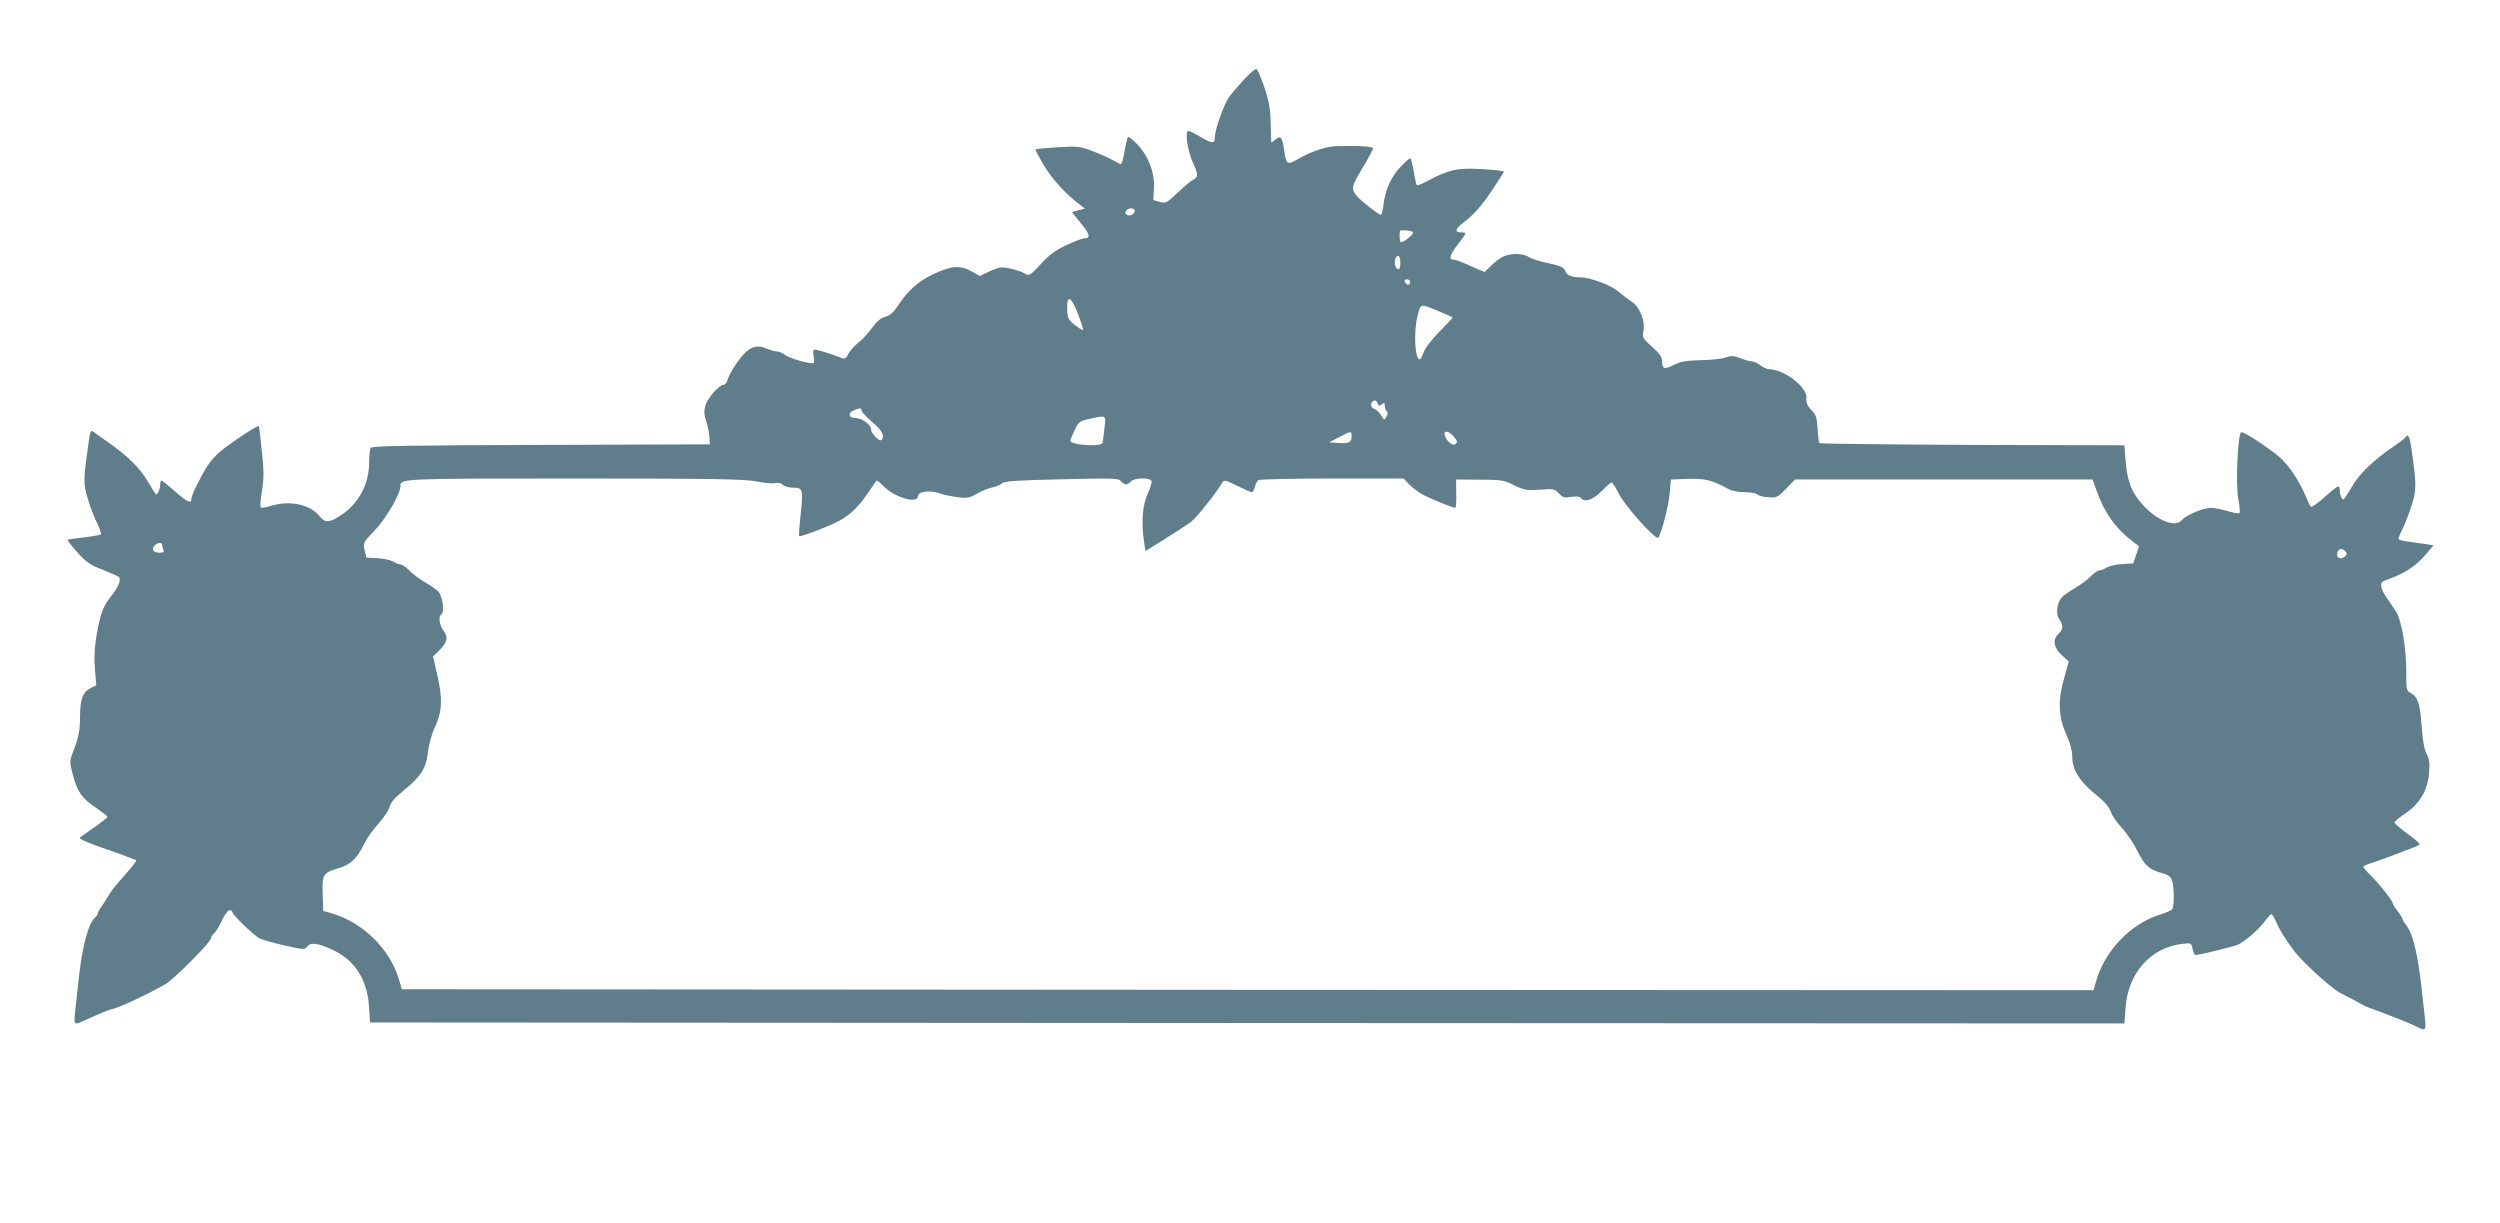 <?xml version="1.0" standalone="no"?>
<!DOCTYPE svg PUBLIC "-//W3C//DTD SVG 20010904//EN"
 "http://www.w3.org/TR/2001/REC-SVG-20010904/DTD/svg10.dtd">
<svg version="1.0" xmlns="http://www.w3.org/2000/svg"
 width="1280pt" height="626pt" viewBox="0 0 1280 626"
 preserveAspectRatio="xMidYMid meet">
<g transform="translate(0,626) scale(0.1,-0.1)"
fill="#607d8b" stroke="none">
<path d="M6374 5858 c-27 -29 -62 -70 -78 -90 -29 -39 -76 -170 -76 -213 0
-32 -14 -31 -75 5 -27 16 -55 30 -61 30 -18 0 -4 -100 22 -159 30 -66 30 -77
2 -92 -13 -7 -49 -37 -80 -67 -55 -52 -60 -54 -90 -46 l-33 10 3 59 c5 80 -27
164 -84 225 -23 24 -45 42 -49 39 -3 -4 -11 -36 -17 -73 -6 -36 -15 -66 -19
-66 -4 0 -23 9 -41 20 -18 10 -64 31 -103 46 -66 25 -77 26 -179 20 -61 -4
-112 -8 -114 -11 -2 -2 16 -36 40 -77 42 -72 111 -148 178 -199 l35 -27 -34
-9 -33 -9 46 -57 c47 -56 51 -77 18 -77 -10 0 -51 -16 -92 -35 -57 -27 -89
-50 -132 -98 -55 -59 -58 -61 -80 -48 -24 15 -89 32 -121 32 -10 0 -39 -10
-64 -22 l-46 -22 -43 24 c-59 32 -103 29 -194 -14 -79 -38 -131 -83 -183 -163
-23 -34 -41 -50 -65 -56 -23 -6 -43 -24 -67 -57 -20 -27 -51 -61 -70 -75 -19
-15 -42 -41 -51 -57 -11 -23 -20 -29 -32 -23 -38 16 -126 44 -139 44 -10 0
-12 -9 -7 -35 4 -22 2 -35 -4 -35 -32 0 -120 26 -141 42 -13 10 -32 18 -41 18
-10 0 -34 7 -55 15 -57 25 -95 7 -149 -68 -24 -34 -46 -74 -50 -89 -3 -16 -13
-28 -21 -28 -23 0 -84 -70 -94 -108 -7 -25 -6 -46 4 -76 8 -22 15 -59 17 -81
l3 -40 -864 -3 c-677 -2 -867 -5 -873 -15 -4 -6 -8 -40 -8 -74 0 -113 -55
-215 -149 -274 -55 -36 -77 -36 -103 -4 -49 62 -152 85 -250 55 -26 -8 -50
-11 -53 -8 -4 4 -1 40 6 82 10 62 11 101 0 203 -7 70 -14 129 -16 132 -5 5
-133 -79 -193 -127 -24 -19 -55 -53 -69 -76 -38 -59 -83 -152 -83 -170 0 -27
-20 -18 -85 39 -34 30 -65 55 -69 55 -3 0 -6 -10 -6 -22 0 -24 -16 -56 -23
-48 -3 3 -21 33 -41 66 -38 66 -103 130 -200 198 -32 22 -66 47 -76 54 -16 12
-18 7 -28 -65 -25 -178 -26 -198 -3 -275 12 -40 33 -97 48 -126 14 -29 23 -55
20 -58 -3 -3 -41 -10 -84 -15 -43 -5 -82 -11 -86 -12 -4 -1 17 -30 48 -64 46
-51 67 -66 128 -89 39 -15 77 -32 84 -37 16 -12 1 -50 -38 -100 -41 -51 -55
-88 -74 -196 -11 -66 -14 -117 -9 -176 l7 -84 -27 -13 c-40 -18 -56 -57 -56
-140 0 -77 -7 -114 -37 -190 -17 -46 -17 -50 0 -115 23 -87 47 -122 119 -169
31 -22 58 -42 58 -46 0 -4 -30 -28 -67 -54 -38 -26 -70 -49 -72 -51 -11 -8 31
-26 199 -84 46 -17 86 -32 88 -34 2 -2 -24 -36 -59 -75 -35 -39 -71 -83 -79
-98 -8 -15 -25 -41 -37 -59 -13 -17 -23 -35 -23 -41 0 -5 -7 -15 -15 -22 -32
-26 -64 -147 -81 -303 -10 -93 -12 -112 -19 -174 -8 -66 -4 -72 33 -54 9 4 33
15 52 23 19 8 46 20 60 26 14 6 36 14 50 17 40 10 196 84 270 128 42 25 230
214 230 232 0 7 7 19 16 26 9 7 27 37 40 66 14 29 31 53 39 53 8 0 15 -5 15
-10 0 -14 109 -119 140 -135 14 -7 71 -23 127 -36 100 -22 103 -22 116 -5 17
23 58 17 132 -18 111 -52 175 -151 184 -286 l6 -85 4491 -3 4491 -2 6 81 c12
176 128 307 288 326 48 6 49 5 55 -26 4 -17 10 -31 15 -31 17 0 185 41 214 52
35 14 110 78 144 125 13 18 27 33 31 33 3 0 14 -19 25 -42 15 -37 47 -88 90
-146 41 -55 192 -193 237 -216 54 -27 74 -38 106 -56 20 -12 28 -15 102 -42
94 -35 155 -60 192 -79 37 -19 41 -12 33 54 -4 34 -9 78 -11 97 -20 200 -46
321 -80 367 -13 17 -24 35 -24 39 0 4 -11 22 -25 40 -14 18 -25 36 -25 41 0
12 -71 101 -114 143 -20 19 -36 38 -36 42 0 3 17 12 38 18 20 6 73 25 117 42
44 17 93 35 108 41 15 5 26 13 25 17 -2 5 -31 29 -65 54 -35 25 -63 50 -63 55
0 5 26 27 58 48 73 50 112 118 119 207 4 48 1 70 -13 97 -12 23 -20 69 -25
139 -8 116 -19 151 -55 171 -23 12 -24 17 -24 112 0 124 -25 267 -55 310 -12
18 -34 50 -48 71 -31 45 -34 74 -9 83 91 30 157 71 203 124 l49 57 -32 5 c-18
3 -59 9 -90 13 -32 3 -58 10 -58 16 0 5 9 27 21 50 11 22 32 75 45 117 27 81
27 107 2 284 -10 73 -19 90 -33 67 -4 -6 -36 -30 -71 -54 -81 -54 -158 -127
-191 -180 -56 -92 -55 -90 -64 -75 -5 8 -9 24 -9 37 0 12 -4 22 -8 22 -5 0
-37 -25 -71 -56 -34 -31 -66 -53 -70 -48 -4 5 -16 29 -26 54 -37 86 -88 161
-139 204 -63 52 -185 131 -192 123 -17 -17 -28 -270 -14 -341 7 -37 10 -70 6
-73 -3 -4 -30 1 -60 10 -29 9 -68 17 -87 17 -38 0 -127 -38 -148 -63 -32 -40
-125 -4 -200 78 -58 64 -80 122 -88 227 l-6 78 -778 2 c-427 2 -780 6 -783 9
-4 4 -8 36 -10 73 -3 58 -8 72 -32 97 -21 22 -28 38 -25 61 5 56 -115 148
-194 148 -9 0 -28 9 -42 20 -14 11 -34 20 -44 20 -10 0 -36 7 -58 16 -34 13
-46 14 -78 3 -20 -6 -78 -13 -128 -13 -70 -2 -100 -7 -134 -24 -50 -25 -61
-22 -61 18 0 21 -12 39 -51 74 -49 44 -51 47 -44 85 8 51 -21 122 -62 147 -15
10 -45 33 -65 50 -37 33 -146 74 -197 74 -43 0 -70 11 -76 30 -7 22 -21 28
-103 46 -34 7 -72 20 -84 28 -26 18 -84 21 -125 5 -15 -5 -45 -26 -65 -46
l-37 -36 -71 31 c-38 18 -77 32 -84 32 -31 0 -25 22 19 80 45 58 45 60 21 60
-44 0 -38 17 21 62 39 30 79 75 125 143 37 55 68 103 68 106 0 4 -51 10 -112
13 -124 8 -173 -3 -278 -60 -28 -15 -53 -25 -56 -22 -3 3 -10 35 -16 72 -6 36
-14 66 -17 66 -4 0 -26 -19 -48 -42 -49 -51 -81 -119 -89 -194 -4 -30 -10 -54
-14 -54 -10 0 -102 71 -122 95 -32 37 -29 50 27 143 30 50 55 96 55 102 0 10
-71 15 -181 12 -59 -1 -135 -26 -208 -69 -50 -29 -56 -25 -66 47 -9 67 -19 79
-44 56 -12 -11 -21 -17 -22 -15 0 2 -2 47 -3 99 -2 76 -9 113 -33 185 -17 49
-35 91 -40 92 -5 2 -32 -20 -59 -49z m-564 -678 c0 -16 -26 -29 -40 -20 -11 7
-11 11 -1 24 12 14 41 12 41 -4z m1425 -109 c5 -9 -45 -51 -62 -51 -7 0 -10
46 -4 58 3 7 61 1 66 -7z m-65 -157 c0 -24 -4 -34 -12 -32 -24 8 -22 68 2 68
5 0 10 -16 10 -36z m50 -100 c0 -17 -22 -14 -28 4 -2 7 3 12 12 12 9 0 16 -7
16 -16z m-1700 -163 c16 -41 27 -77 25 -80 -3 -2 -22 9 -43 26 -34 27 -37 35
-38 82 -2 75 21 64 56 -28z m1850 14 c36 -15 66 -28 68 -30 1 -1 -28 -33 -66
-71 -39 -39 -75 -85 -82 -106 -8 -21 -17 -38 -21 -38 -25 0 -32 143 -11 223
17 65 10 64 112 22z m-316 -471 c5 -13 9 -14 21 -4 12 10 15 9 15 -8 0 -12 5
-24 10 -27 7 -4 6 -13 -1 -27 -11 -21 -12 -21 -28 6 -8 14 -24 29 -33 32 -18
5 -24 25 -11 37 11 11 20 8 27 -9z m-2643 -36 c0 -7 25 -33 54 -58 51 -42 67
-74 48 -93 -10 -10 -53 34 -53 54 0 25 -47 59 -81 59 -35 0 -40 26 -6 40 31
12 37 12 38 -2z m1244 -90 c-4 -35 -8 -69 -10 -75 -7 -23 -165 -12 -165 11 1
6 11 31 23 56 20 41 26 45 77 56 87 18 82 21 75 -48z m1265 -43 c0 -31 -14
-37 -71 -33 l-44 3 50 26 c64 34 65 34 65 4z m520 3 c23 -25 25 -34 9 -43 -13
-9 -45 20 -52 46 -7 26 17 25 43 -3z m-3566 -233 c38 -8 80 -12 93 -9 14 4 31
1 41 -8 9 -9 32 -15 50 -15 53 1 55 -8 42 -132 -7 -62 -11 -114 -8 -116 2 -3
39 9 81 25 173 66 203 91 314 259 2 3 21 -12 42 -33 56 -55 171 -86 171 -47 0
25 61 33 114 14 21 -7 63 -16 92 -19 45 -6 59 -3 96 18 24 14 58 28 77 32 19
3 42 13 51 21 13 12 73 16 305 21 263 6 291 6 304 -9 17 -21 35 -22 51 -2 16
19 99 21 106 2 2 -7 -7 -38 -21 -68 -26 -57 -32 -148 -17 -247 l7 -43 100 62
c55 34 115 74 133 87 29 22 126 144 158 198 11 18 14 18 78 -13 36 -18 70 -33
75 -33 5 0 12 12 16 27 3 15 12 31 18 35 7 4 177 8 378 8 l365 0 30 -31 c16
-17 50 -42 75 -55 46 -23 148 -64 160 -64 4 0 6 33 5 73 l-1 72 120 -1 c111 0
125 -2 178 -29 53 -25 65 -27 132 -22 68 5 75 4 96 -19 20 -21 29 -24 65 -18
26 4 44 2 48 -5 16 -26 62 -11 106 34 24 25 48 45 52 45 4 0 21 -27 37 -59 32
-63 189 -238 201 -224 16 18 53 162 59 228 l6 70 87 3 c88 3 124 -6 210 -53
14 -8 50 -15 80 -15 30 0 59 -5 66 -12 6 -6 32 -13 57 -14 41 -3 48 0 90 44
l46 47 761 0 762 0 23 -64 c39 -108 95 -187 181 -252 l34 -26 -15 -44 -15 -44
-58 -3 c-31 -2 -66 -10 -78 -18 -11 -7 -28 -14 -36 -14 -9 0 -29 -14 -46 -31
-16 -17 -52 -44 -80 -60 -28 -16 -59 -38 -68 -48 -25 -28 -32 -85 -12 -112 21
-31 20 -52 -4 -74 -32 -29 -26 -71 16 -109 l36 -33 -22 -79 c-34 -118 -32
-201 8 -291 22 -49 32 -87 32 -121 0 -64 41 -127 125 -194 41 -33 64 -60 73
-86 7 -20 33 -57 57 -82 23 -25 59 -77 78 -116 38 -76 60 -96 126 -114 30 -8
45 -18 51 -36 12 -30 13 -134 2 -149 -4 -6 -32 -18 -63 -28 -151 -46 -286
-189 -328 -345 l-12 -42 -4331 2 -4330 3 -17 55 c-48 155 -185 288 -344 334
l-42 12 -3 86 c-3 101 2 110 82 133 61 18 93 48 131 125 15 30 49 79 76 107
26 29 50 66 54 82 4 21 27 47 70 82 90 73 117 116 126 197 4 38 19 93 35 127
38 82 41 143 14 264 l-23 100 31 30 c43 44 48 67 23 102 -23 31 -28 74 -10 85
16 10 5 91 -16 114 -10 11 -41 33 -69 49 -28 16 -64 43 -80 60 -17 17 -37 31
-46 31 -8 0 -25 7 -36 14 -12 8 -47 16 -80 18 l-58 3 -9 38 c-9 37 -8 39 52
102 58 60 131 186 131 225 0 40 -8 40 890 40 720 0 877 -3 934 -15z m-3044
-324 c0 -5 3 -16 6 -25 5 -12 0 -16 -19 -16 -31 0 -43 16 -27 35 14 17 40 20
40 6z m11179 -35 c9 -10 8 -16 -4 -26 -21 -18 -45 -6 -38 19 6 24 25 27 42 7z"/>
</g>
</svg>
